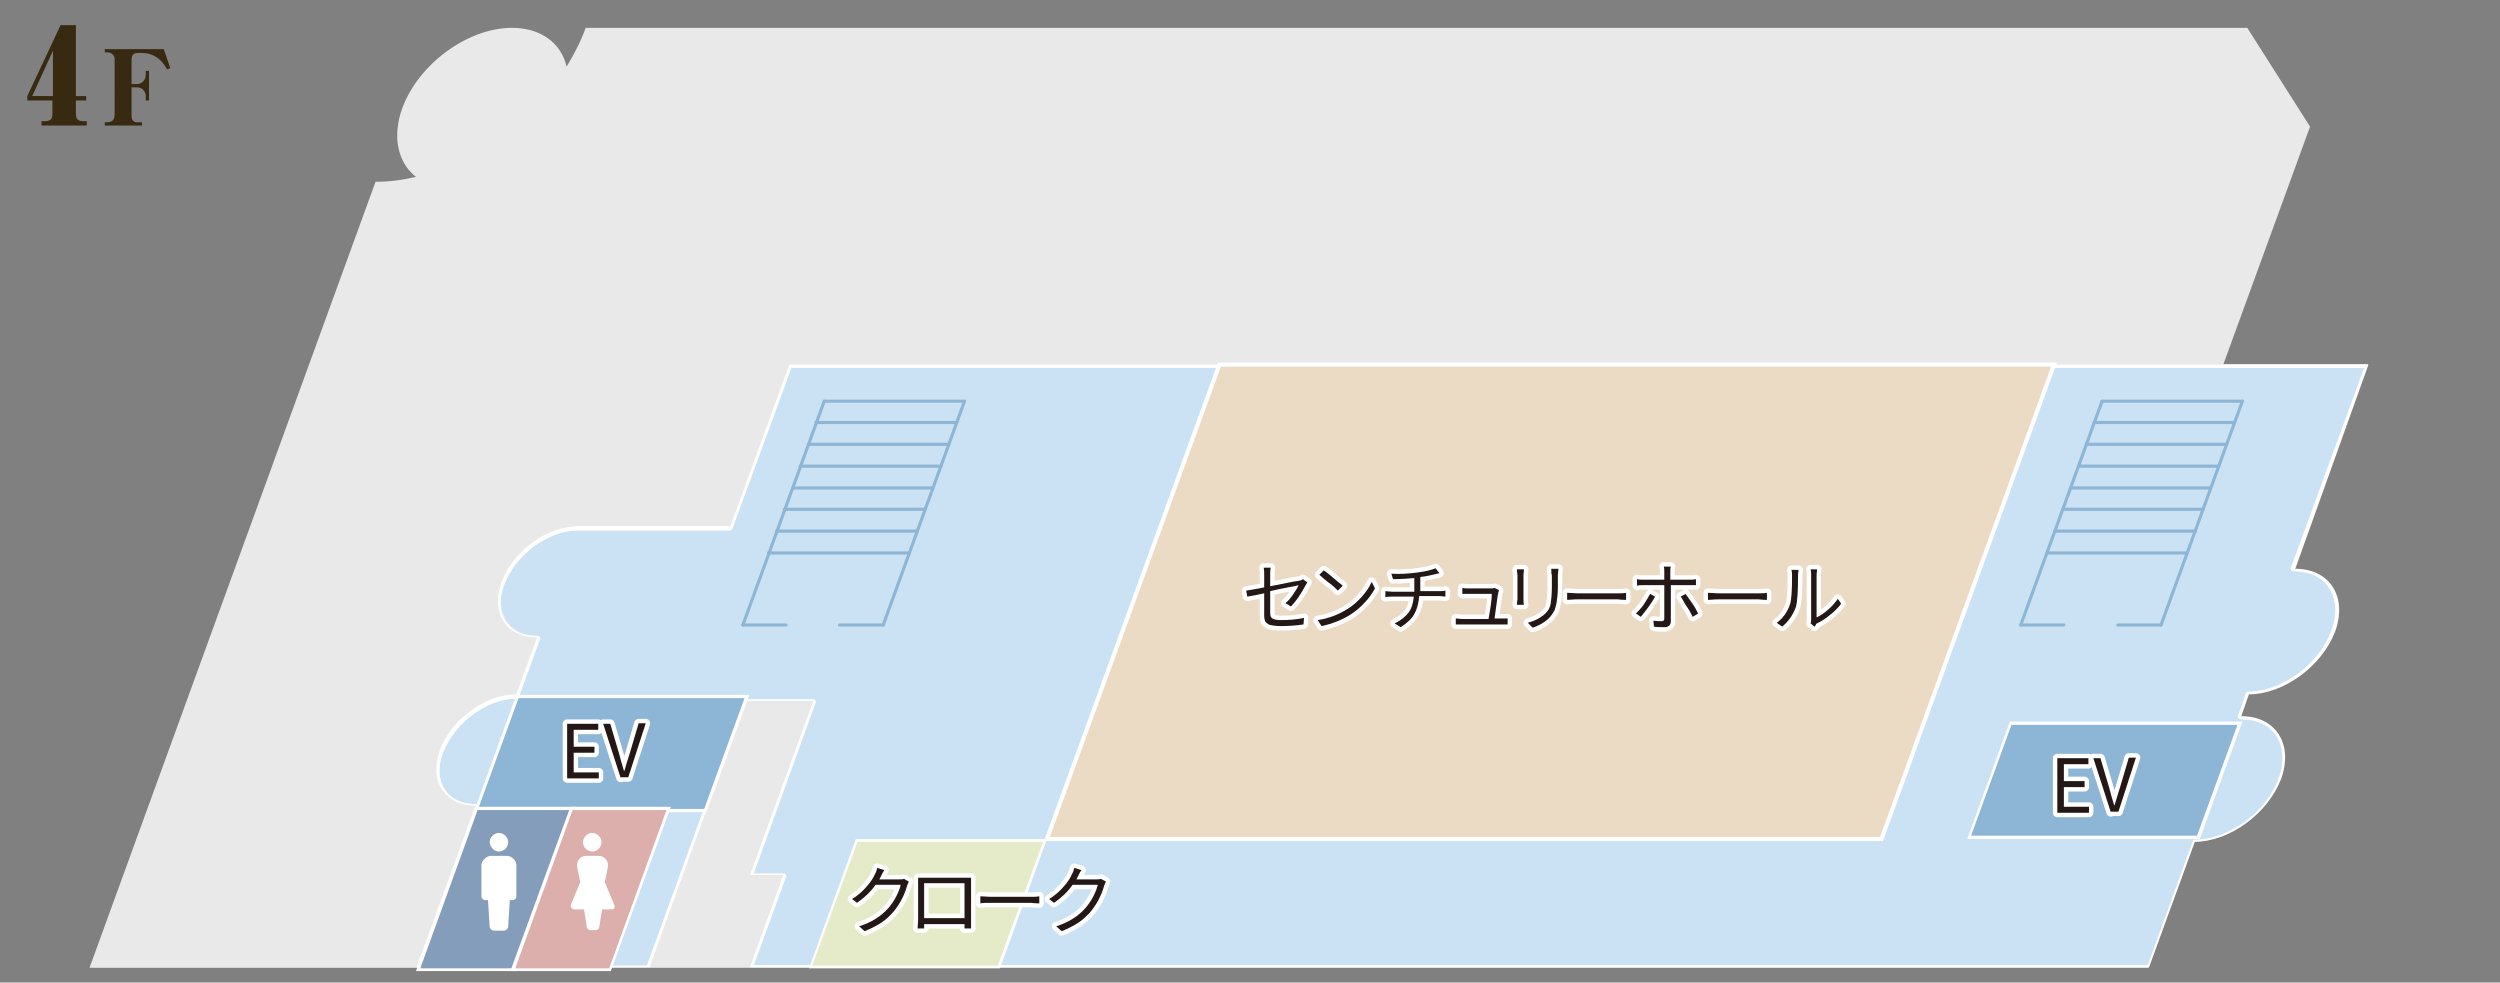 <?xml version="1.0" encoding="utf-8"?>
<!-- Generator: Adobe Illustrator 27.8.1, SVG Export Plug-In . SVG Version: 6.00 Build 0)  -->
<svg version="1.1" id="レイヤー_1" xmlns="http://www.w3.org/2000/svg" xmlns:xlink="http://www.w3.org/1999/xlink" x="0px"
	 y="0px" viewBox="0 0 458 180" style="enable-background:new 0 0 458 180;" xml:space="preserve">
<rect x="0" y="0" width="458" height="180" fill="#808080" stroke="none"/>
<style type="text/css">
	.st0{fill:#E9E9E9;}
	.st1{fill:#CAE2F3;}
	.st2{fill:#FFFFFF;}
	.st3{fill:#8CB5D6;}
	.st4{fill:#EBDBC4;stroke:#FFFFFF;stroke-width:0.757;stroke-miterlimit:10;}
	.st5{fill:#E5EAC9;}
	.st6{fill:none;stroke:#8CB5D6;stroke-width:0.572;stroke-linecap:round;stroke-linejoin:round;stroke-miterlimit:10;}
	.st7{fill:#839DBB;}
	.st8{fill:#DCAEAC;}
	.st9{fill:none;stroke:#FFFFFF;stroke-width:1.619;stroke-linecap:round;stroke-linejoin:round;}
	.st10{fill:#231815;}
	.st11{fill:#382A11;}
</style>
<g>
	<g>
		<g>
			<path class="st0" d="M407.3,66.8l15.9-43.6c-4.5-7.1-7-11-11.5-18.1H107.3c-0.9,2.5-2.1,4.8-3.5,7.1c-1-4.3-4.7-7.1-10-7.1
				c-8.1,0-17.1,6.6-20.1,14.7c-1.9,5.3-0.8,10,2.5,12.6c-2.5,0.6-5,0.9-7.4,0.9l-52.4,144h321.2H367h26.6l40.2-110.6H407.3z"/>
			<g>
				<path class="st1" d="M137.8,177.1l6-16.5c0-0.1,0-0.2,0-0.3c-0.1-0.1-0.1-0.1-0.2-0.1h-5.7l11.5-31.6c0-0.1,0-0.2,0-0.3
					c-0.1-0.1-0.1-0.1-0.2-0.1h-12.2c-0.1,0-0.2,0.1-0.3,0.2l-17.7,48.6h-42l10.6-29.2c0-0.1,0-0.2,0-0.3c-0.1-0.1-0.1-0.1-0.2-0.1
					c-2.5,0-4.6-0.9-5.8-2.7c-1.3-1.9-1.5-4.4-0.5-7.2c2-5.5,8.2-10,13.7-10c0.1,0,0.2-0.1,0.3-0.2l3.8-10.4c0-0.1,0-0.2,0-0.3
					c-0.1-0.1-0.1-0.1-0.2-0.1c-2.5,0-4.6-0.9-5.8-2.7c-1.3-1.9-1.5-4.4-0.5-7.2c2-5.5,8.2-10,13.7-10h27.9c0.1,0,0.2-0.1,0.3-0.2
					l10.7-29.4h288.7l-13.5,37c0,0.1,0,0.2,0,0.3s0.1,0.1,0.2,0.1c2.9,0,5.2,1.1,6.5,3c1.5,2.1,1.7,5,0.5,8.2
					c-2.3,6.3-9.2,11.4-15.5,11.4c-0.1,0-0.2,0.1-0.3,0.2l-1.4,4c0,0.1,0,0.2,0,0.3c0.1,0.1,0.1,0.1,0.2,0.1c2.9,0,5.2,1.1,6.5,3
					c1.5,2.1,1.7,5,0.5,8.2c-2.3,6.3-9.2,11.4-15.5,11.4c-0.1,0-0.2,0.1-0.3,0.2l-8.3,22.8H137.8z"/>
				<path class="st2" d="M433.1,67.4L419.7,104c-0.1,0.2,0,0.4,0.1,0.5c0.1,0.2,0.3,0.2,0.5,0.2c2.8,0,5,1,6.3,2.9
					c1.4,2,1.6,4.9,0.5,7.9c-2.2,6.2-9.1,11.2-15.2,11.2c-0.2,0-0.5,0.2-0.5,0.4l-1.4,4c-0.1,0.2,0,0.4,0.1,0.5
					c0.1,0.2,0.3,0.2,0.5,0.2c2.8,0,5,1,6.3,2.9c1.4,2,1.6,4.9,0.5,7.9c-2.2,6.2-9.1,11.2-15.2,11.2c-0.2,0-0.5,0.2-0.5,0.4
					l-8.2,22.6H169.1h-25.3h-5.7l5.9-16.1c0.1-0.2,0-0.4-0.1-0.5c-0.1-0.2-0.3-0.2-0.5-0.2h-5.3l11.3-31.2c0.1-0.2,0-0.4-0.1-0.5
					c-0.1-0.2-0.3-0.2-0.5-0.2h-12.2c-0.2,0-0.5,0.2-0.5,0.4l-11.6,31.9l-6,16.5h-14.3H77.2L87.7,148c0.1-0.2,0-0.4-0.1-0.5
					c-0.1-0.2-0.3-0.2-0.5-0.2c-2.4,0-4.4-0.9-5.5-2.5c-1.3-1.8-1.4-4.3-0.4-6.9c2-5.4,8-9.9,13.4-9.9c0.2,0,0.5-0.2,0.5-0.4
					l3.8-10.4c0.1-0.2,0-0.4-0.1-0.5c-0.1-0.2-0.3-0.2-0.5-0.2c-2.4,0-4.4-0.9-5.5-2.5c-1.3-1.8-1.4-4.3-0.4-6.9
					c2-5.4,8-9.9,13.4-9.9h27.9c0.2,0,0.5-0.2,0.5-0.4L145,67.4h39.1h25.3H433.1 M433.9,66.8L433.9,66.8L433.9,66.8z M433.9,66.8
					H209.4h-25.3h-39.5l-10.8,29.6h-27.9c-5.7,0-11.9,4.6-14,10.2c-2.1,5.7,0.9,10.2,6.5,10.2l-3.8,10.4c-5.7,0-11.9,4.6-14,10.2
					c-2.1,5.7,0.9,10.2,6.5,10.2l-10.8,29.6h27.9H119l6.1-16.9l11.6-31.9H149l-11.6,31.9h6.1l-6.1,16.9h6.5h25.3h224.5l8.4-23
					c6.4,0,13.4-5.2,15.8-11.5c2.3-6.4-1-11.5-7.3-11.5l1.4-4c6.4,0,13.4-5.2,15.8-11.5c2.3-6.4-1-11.5-7.3-11.5L433.9,66.8
					L433.9,66.8z"/>
			</g>
			<g>
				<polygon class="st3" points="87.2,148.5 94.8,127.6 136.8,127.6 129.2,148.5 				"/>
				<path class="st2" d="M136.4,127.9l-7.4,20.3H87.6l7.4-20.3H136.4 M137.3,127.3H94.6l-7.8,21.5h42.6L137.3,127.3L137.3,127.3z"/>
			</g>
			<polygon class="st4" points="344.7,153.7 191.8,153.7 223.4,66.8 376.3,66.8 			"/>
			<g>
				<polygon class="st5" points="148.5,177.1 157,153.9 191.5,153.9 183,177.1 				"/>
				<path class="st2" d="M191.1,154.2l-8.3,22.7h-34l8.3-22.7H191.1 M191.8,153.7h-35l-8.6,23.7h35L191.8,153.7L191.8,153.7z"/>
			</g>
			<g>
				<polygon class="st3" points="360.7,153.4 368.3,132.5 410.4,132.5 402.8,153.4 				"/>
				<path class="st2" d="M409.9,132.8l-7.4,20.3h-41.4l7.4-20.3H409.9 M410.8,132.2h-42.6l-7.8,21.5H403L410.8,132.2L410.8,132.2z"
					/>
			</g>
			<g>
				<g>
					<line class="st6" x1="385.1" y1="73.5" x2="410.8" y2="73.5"/>
				</g>
				<g>
					<line class="st6" x1="383.6" y1="77.4" x2="409.4" y2="77.4"/>
				</g>
				<g>
					<line class="st6" x1="382.2" y1="81.4" x2="407.9" y2="81.4"/>
				</g>
				<g>
					<line class="st6" x1="380.8" y1="85.4" x2="406.5" y2="85.4"/>
				</g>
				<g>
					<line class="st6" x1="379.3" y1="89.4" x2="405" y2="89.4"/>
				</g>
				<g>
					<line class="st6" x1="377.9" y1="93.3" x2="403.6" y2="93.3"/>
				</g>
				<g>
					<line class="st6" x1="376.4" y1="97.3" x2="402.2" y2="97.3"/>
				</g>
				<g>
					<line class="st6" x1="375" y1="101.3" x2="400.7" y2="101.3"/>
				</g>
				<line class="st6" x1="385.1" y1="73.5" x2="370.2" y2="114.5"/>
				<line class="st6" x1="410.8" y1="73.5" x2="395.9" y2="114.5"/>
				<g>
					<line class="st6" x1="370.2" y1="114.5" x2="378.1" y2="114.5"/>
				</g>
				<g>
					<line class="st6" x1="388" y1="114.5" x2="395.9" y2="114.5"/>
				</g>
			</g>
			<g>
				<g>
					<line class="st6" x1="151" y1="73.5" x2="176.7" y2="73.5"/>
				</g>
				<g>
					<line class="st6" x1="149.5" y1="77.4" x2="175.3" y2="77.4"/>
				</g>
				<g>
					<line class="st6" x1="148.1" y1="81.4" x2="173.8" y2="81.4"/>
				</g>
				<g>
					<line class="st6" x1="146.6" y1="85.4" x2="172.4" y2="85.4"/>
				</g>
				<g>
					<line class="st6" x1="145.2" y1="89.4" x2="170.9" y2="89.4"/>
				</g>
				<g>
					<line class="st6" x1="143.7" y1="93.3" x2="169.5" y2="93.3"/>
				</g>
				<g>
					<line class="st6" x1="142.3" y1="97.3" x2="168" y2="97.3"/>
				</g>
				<g>
					<line class="st6" x1="140.8" y1="101.3" x2="166.6" y2="101.3"/>
				</g>
				<line class="st6" x1="151" y1="73.5" x2="136.1" y2="114.5"/>
				<line class="st6" x1="176.7" y1="73.5" x2="161.8" y2="114.5"/>
				<g>
					<line class="st6" x1="136.1" y1="114.5" x2="144" y2="114.5"/>
				</g>
				<g>
					<line class="st6" x1="153.8" y1="114.5" x2="161.8" y2="114.5"/>
				</g>
			</g>
			<g>
				<polygon class="st7" points="76.6,177.6 87.4,148.1 105.2,148.1 94.4,177.6 				"/>
				<path class="st2" d="M104.8,148.4l-10.5,29H77l10.5-29H104.8 M105.6,147.8H87.2l-11,30.1h18.4L105.6,147.8L105.6,147.8z"/>
			</g>
			<g>
				<polygon class="st8" points="94,177.6 104.7,148.1 122.5,148.1 111.7,177.6 				"/>
				<path class="st2" d="M122.1,148.4l-10.5,29H94.4l10.5-29H122.1 M122.9,147.8h-18.4l-11,30.1h18.4L122.9,147.8L122.9,147.8z"/>
			</g>
		</g>
		<g>
			<g>
				<path class="st9" d="M236.5,111.1l-1-0.6c0.5-0.4,0.9-0.9,1.4-1.6c0.4-0.6,0.8-1.2,1-1.7c-0.1,0-0.3,0.1-0.8,0.2
					c-0.5,0.1-1.2,0.2-2.1,0.4c-0.9,0.2-1.6,0.3-2.3,0.5v4c0,0.5,0.1,0.8,0.4,1c0.3,0.2,0.8,0.3,1.6,0.3c1.4,0,2.8-0.1,4.2-0.4
					l-0.1,1.2c-1.3,0.2-2.8,0.3-4.2,0.3c-0.8,0-1.5-0.1-1.9-0.2s-0.7-0.4-0.9-0.6c-0.1-0.3-0.2-0.6-0.2-1.1v-4.1
					c-0.9,0.2-1.9,0.4-3.1,0.6l-0.2-1.1c0.4-0.1,1.5-0.2,3.3-0.6v-2.3c0-0.5,0-0.9-0.1-1.3h1.3c-0.1,0.4-0.1,0.8-0.1,1.3v2.1
					c2.6-0.5,4.3-0.9,5.3-1c0.3-0.1,0.5-0.1,0.7-0.3l0.8,0.6c-0.1,0.2-0.2,0.3-0.3,0.5C238.3,108.9,237.4,110.2,236.5,111.1z"/>
				<path class="st9" d="M242.1,114.7l-0.7-1.1c2-0.3,3.8-1,5.4-2c1-0.6,1.9-1.4,2.7-2.3c0.8-0.9,1.4-1.8,1.8-2.7l0.6,1.2
					c-0.5,0.9-1.1,1.8-1.9,2.6c-0.8,0.9-1.7,1.6-2.6,2.2C245.8,113.6,244,114.3,242.1,114.7z M241.7,105.3l0.8-0.8
					c0.5,0.3,1.1,0.8,1.8,1.4s1.3,1.1,1.7,1.4l-0.9,0.9c-0.4-0.4-0.9-0.9-1.6-1.4S242.2,105.7,241.7,105.3z"/>
				<path class="st9" d="M260,108.3h3.7c0.3,0,0.7,0,1.1-0.1v1.1c-0.4,0-0.8-0.1-1-0.1H260c-0.1,1.3-0.4,2.4-0.9,3.3
					c-0.5,0.9-1.4,1.7-2.5,2.4l-1.1-0.7c1.1-0.5,1.9-1.2,2.5-1.9c0.6-0.8,0.9-1.8,1-3h-4c-0.4,0-0.8,0-1.2,0.1v-1.1
					c0.4,0,0.8,0.1,1.2,0.1h4.1v-2.5c-1.1,0.1-2.4,0.2-3.9,0.2l-0.3-1c1.5,0.1,3,0,4.6-0.2c1.7-0.2,2.8-0.5,3.5-0.8l0.7,0.9
					l-0.8,0.2c-0.8,0.2-1.7,0.4-2.7,0.5V108.3z"/>
				<path class="st9" d="M273.8,113.3h1.3c0.4,0,0.8,0,1.1,0v1.1c-0.3,0-0.7,0-1,0h-7.4c-0.4,0-0.7,0-1.1,0v-1.1
					c0.4,0,0.8,0.1,1.1,0.1h4.9c0.4-2.2,0.6-3.7,0.6-4.6H269c0,0-0.4,0-1.1,0v-1.1c0.4,0.1,0.8,0.1,1.1,0.1h4.1c0.3,0,0.5,0,0.7-0.1
					l0.8,0.4c0,0.2-0.1,0.3-0.1,0.4C274.4,108.8,274.2,110.5,273.8,113.3z"/>
				<path class="st9" d="M277.9,104.3h1.3c0,0.3-0.1,0.7-0.1,1v4.5c0,0.4,0,0.7,0.1,1h-1.3c0-0.5,0.1-0.9,0.1-1v-4.5
					C277.9,104.9,277.9,104.6,277.9,104.3z M284.2,104.2h1.3c0,0.4-0.1,0.8-0.1,1.2v2.2c0,1.1-0.1,1.9-0.2,2.6s-0.3,1.2-0.4,1.6
					c-0.2,0.4-0.5,0.8-0.8,1.2c-0.7,0.8-1.8,1.5-3.2,2l-0.9-0.9c1.4-0.4,2.5-1,3.3-1.8c0.5-0.5,0.8-1.1,0.9-1.8
					c0.1-0.7,0.2-1.7,0.2-3v-2.1C284.2,105.2,284.2,104.8,284.2,104.2z"/>
				<path class="st9" d="M287.1,109.9v-1.3c0.7,0,1.3,0.1,1.9,0.1h7.4c0.5,0,1,0,1.5-0.1v1.3c-0.9,0-1.4-0.1-1.5-0.1H289
					C288.2,109.8,287.6,109.9,287.1,109.9z"/>
				<path class="st9" d="M302.3,108.8l0.9,0.5c-0.3,0.6-0.7,1.2-1.2,1.9c-0.5,0.7-1,1.3-1.4,1.8l-0.9-0.6c0.4-0.4,0.9-0.9,1.4-1.6
					C301.6,110,302,109.4,302.3,108.8z M309.7,107.2h-3.6v6.6c0,0.7-0.4,1.1-1.2,1.1c-0.8,0-1.4,0-1.9-0.1l-0.1-1.1
					c0.5,0.1,1.1,0.1,1.5,0.1c0.4,0,0.5-0.2,0.5-0.5c0-0.5,0-2.5,0-6v-0.1h-3.8c-0.5,0-0.8,0-1.2,0.1v-1.2c0.4,0.1,0.8,0.1,1.2,0.1
					h3.8v-1.4c0-0.4,0-0.7-0.1-1h1.3c-0.1,0.2-0.1,0.6-0.1,1v1.4h3.6c0.4,0,0.7,0,1.1-0.1v1.1C310.4,107.2,310.1,107.2,309.7,107.2z
					 M307.9,109.3l0.9-0.5c0.3,0.4,0.7,1,1.2,1.7c0.5,0.7,0.8,1.3,1.1,1.9l-1,0.6c-0.3-0.6-0.6-1.2-1.1-1.9S308.3,109.8,307.9,109.3
					z"/>
				<path class="st9" d="M312.9,109.9v-1.3c0.7,0,1.3,0.1,1.9,0.1h7.4c0.5,0,1,0,1.5-0.1v1.3c-0.9,0-1.4-0.1-1.5-0.1h-7.4
					C314,109.8,313.4,109.9,312.9,109.9z"/>
				<path class="st9" d="M326.5,114.8l-1-0.7c1.1-0.8,1.9-1.9,2.4-3.3c0.3-0.8,0.4-2.6,0.4-5.4c0-0.3,0-0.6-0.1-1h1.3
					c-0.1,0.6-0.1,1-0.1,1c0,2.8-0.1,4.8-0.4,5.8C328.5,112.6,327.7,113.8,326.5,114.8z M332.4,114.8l-0.7-0.6
					c0.1-0.2,0.1-0.5,0.1-0.8v-8.1c0-0.2,0-0.6-0.1-1h1.2c0,0.3-0.1,0.6-0.1,1v7.8c0.7-0.3,1.4-0.8,2.1-1.4c0.7-0.6,1.3-1.3,1.8-2
					l0.6,0.9c-0.6,0.8-1.3,1.5-2.1,2.1c-0.8,0.7-1.7,1.2-2.5,1.6C332.7,114.5,332.6,114.6,332.4,114.8z"/>
			</g>
			<g>
				<path class="st10" d="M236.5,111.1l-1-0.6c0.5-0.4,0.9-0.9,1.4-1.6c0.4-0.6,0.8-1.2,1-1.7c-0.1,0-0.3,0.1-0.8,0.2
					c-0.5,0.1-1.2,0.2-2.1,0.4c-0.9,0.2-1.6,0.3-2.3,0.5v4c0,0.5,0.1,0.8,0.4,1c0.3,0.2,0.8,0.3,1.6,0.3c1.4,0,2.8-0.1,4.2-0.4
					l-0.1,1.2c-1.3,0.2-2.8,0.3-4.2,0.3c-0.8,0-1.5-0.1-1.9-0.2s-0.7-0.4-0.9-0.6c-0.1-0.3-0.2-0.6-0.2-1.1v-4.1
					c-0.9,0.2-1.9,0.4-3.1,0.6l-0.2-1.1c0.4-0.1,1.5-0.2,3.3-0.6v-2.3c0-0.5,0-0.9-0.1-1.3h1.3c-0.1,0.4-0.1,0.8-0.1,1.3v2.1
					c2.6-0.5,4.3-0.9,5.3-1c0.3-0.1,0.5-0.1,0.7-0.3l0.8,0.6c-0.1,0.2-0.2,0.3-0.3,0.5C238.3,108.9,237.4,110.2,236.5,111.1z"/>
				<path class="st10" d="M242.1,114.7l-0.7-1.1c2-0.3,3.8-1,5.4-2c1-0.6,1.9-1.4,2.7-2.3c0.8-0.9,1.4-1.8,1.8-2.7l0.6,1.2
					c-0.5,0.9-1.1,1.8-1.9,2.6c-0.8,0.9-1.7,1.6-2.6,2.2C245.8,113.6,244,114.3,242.1,114.7z M241.7,105.3l0.8-0.8
					c0.5,0.3,1.1,0.8,1.8,1.4s1.3,1.1,1.7,1.4l-0.9,0.9c-0.4-0.4-0.9-0.9-1.6-1.4S242.2,105.7,241.7,105.3z"/>
				<path class="st10" d="M260,108.3h3.7c0.3,0,0.7,0,1.1-0.1v1.1c-0.4,0-0.8-0.1-1-0.1H260c-0.1,1.3-0.4,2.4-0.9,3.3
					c-0.5,0.9-1.4,1.7-2.5,2.4l-1.1-0.7c1.1-0.5,1.9-1.2,2.5-1.9c0.6-0.8,0.9-1.8,1-3h-4c-0.4,0-0.8,0-1.2,0.1v-1.1
					c0.4,0,0.8,0.1,1.2,0.1h4.1v-2.5c-1.1,0.1-2.4,0.2-3.9,0.2l-0.3-1c1.5,0.1,3,0,4.6-0.2c1.7-0.2,2.8-0.5,3.5-0.8l0.7,0.9
					l-0.8,0.2c-0.8,0.2-1.7,0.4-2.7,0.5V108.3z"/>
				<path class="st10" d="M273.8,113.3h1.3c0.4,0,0.8,0,1.1,0v1.1c-0.3,0-0.7,0-1,0h-7.4c-0.4,0-0.7,0-1.1,0v-1.1
					c0.4,0,0.8,0.1,1.1,0.1h4.9c0.4-2.2,0.6-3.7,0.6-4.6H269c0,0-0.4,0-1.1,0v-1.1c0.4,0.1,0.8,0.1,1.1,0.1h4.1c0.3,0,0.5,0,0.7-0.1
					l0.8,0.4c0,0.2-0.1,0.3-0.1,0.4C274.4,108.8,274.2,110.5,273.8,113.3z"/>
				<path class="st10" d="M277.9,104.3h1.3c0,0.3-0.1,0.7-0.1,1v4.5c0,0.4,0,0.7,0.1,1h-1.3c0-0.5,0.1-0.9,0.1-1v-4.5
					C277.9,104.9,277.9,104.6,277.9,104.3z M284.2,104.2h1.3c0,0.4-0.1,0.8-0.1,1.2v2.2c0,1.1-0.1,1.9-0.2,2.6s-0.3,1.2-0.4,1.6
					c-0.2,0.4-0.5,0.8-0.8,1.2c-0.7,0.8-1.8,1.5-3.2,2l-0.9-0.9c1.4-0.4,2.5-1,3.3-1.8c0.5-0.5,0.8-1.1,0.9-1.8
					c0.1-0.7,0.2-1.7,0.2-3v-2.1C284.2,105.2,284.2,104.8,284.2,104.2z"/>
				<path class="st10" d="M287.1,109.9v-1.3c0.7,0,1.3,0.1,1.9,0.1h7.4c0.5,0,1,0,1.5-0.1v1.3c-0.9,0-1.4-0.1-1.5-0.1H289
					C288.2,109.8,287.6,109.9,287.1,109.9z"/>
				<path class="st10" d="M302.3,108.8l0.9,0.5c-0.3,0.6-0.7,1.2-1.2,1.9c-0.5,0.7-1,1.3-1.4,1.8l-0.9-0.6c0.4-0.4,0.9-0.9,1.4-1.6
					C301.6,110,302,109.4,302.3,108.8z M309.7,107.2h-3.6v6.6c0,0.7-0.4,1.1-1.2,1.1c-0.8,0-1.4,0-1.9-0.1l-0.1-1.1
					c0.5,0.1,1.1,0.1,1.5,0.1c0.4,0,0.5-0.2,0.5-0.5c0-0.5,0-2.5,0-6v-0.1h-3.8c-0.5,0-0.8,0-1.2,0.1v-1.2c0.4,0.1,0.8,0.1,1.2,0.1
					h3.8v-1.4c0-0.4,0-0.7-0.1-1h1.3c-0.1,0.2-0.1,0.6-0.1,1v1.4h3.6c0.4,0,0.7,0,1.1-0.1v1.1C310.4,107.2,310.1,107.2,309.7,107.2z
					 M307.9,109.3l0.9-0.5c0.3,0.4,0.7,1,1.2,1.7c0.5,0.7,0.8,1.3,1.1,1.9l-1,0.6c-0.3-0.6-0.6-1.2-1.1-1.9S308.3,109.8,307.9,109.3
					z"/>
				<path class="st10" d="M312.9,109.9v-1.3c0.7,0,1.3,0.1,1.9,0.1h7.4c0.5,0,1,0,1.5-0.1v1.3c-0.9,0-1.4-0.1-1.5-0.1h-7.4
					C314,109.8,313.4,109.9,312.9,109.9z"/>
				<path class="st10" d="M326.5,114.8l-1-0.7c1.1-0.8,1.9-1.9,2.4-3.3c0.3-0.8,0.4-2.6,0.4-5.4c0-0.3,0-0.6-0.1-1h1.3
					c-0.1,0.6-0.1,1-0.1,1c0,2.8-0.1,4.8-0.4,5.8C328.5,112.6,327.7,113.8,326.5,114.8z M332.4,114.8l-0.7-0.6
					c0.1-0.2,0.1-0.5,0.1-0.8v-8.1c0-0.2,0-0.6-0.1-1h1.2c0,0.3-0.1,0.6-0.1,1v7.8c0.7-0.3,1.4-0.8,2.1-1.4c0.7-0.6,1.3-1.3,1.8-2
					l0.6,0.9c-0.6,0.8-1.3,1.5-2.1,2.1c-0.8,0.7-1.7,1.2-2.5,1.6C332.7,114.5,332.6,114.6,332.4,114.8z"/>
			</g>
		</g>
		<g>
			<g>
				<path class="st9" d="M165.6,161l0.9,0.5c-0.1,0.2-0.2,0.5-0.3,0.7c-0.5,1.8-1.3,3.3-2.4,4.7c-0.7,0.8-1.4,1.5-2.3,2.1
					c-0.9,0.6-1.9,1.1-3.1,1.6l-1-0.9c2.2-0.7,4-1.8,5.4-3.4c0.5-0.6,1-1.3,1.4-2.1s0.7-1.5,0.8-2.1h-4.6c-0.9,1.3-2.1,2.4-3.4,3.3
					l-0.9-0.7c1-0.6,1.9-1.4,2.6-2.2c0.7-0.8,1.3-1.6,1.6-2.4c0.2-0.3,0.3-0.6,0.4-1.1l1.3,0.4c-0.2,0.3-0.4,0.7-0.6,1.1
					c-0.1,0.2-0.2,0.4-0.3,0.6h3.7C165.1,161.1,165.4,161.1,165.6,161z"/>
				<path class="st9" d="M177.9,161.8v6.7c0,0.9,0,1.4,0,1.6h-1.2c0,0,0-0.1,0-0.3c0-0.2,0-0.3,0-0.5h-7.4c0,0.4,0,0.7,0,0.8h-1.2
					c0-0.4,0.1-1,0.1-1.6v-6.7c0-0.5,0-0.8,0-1c0.7,0,1.1,0,1.2,0h7.3c0.5,0,0.9,0,1.2,0C177.9,161,177.9,161.3,177.9,161.8z
					 M176.7,161.8h-7.4v6.4h7.4V161.8z"/>
				<path class="st9" d="M179.6,165.5v-1.3c0.7,0,1.3,0.1,1.9,0.1h7.4c0.5,0,1,0,1.5-0.1v1.3c-0.9,0-1.4-0.1-1.5-0.1h-7.4
					C180.7,165.4,180,165.4,179.6,165.5z"/>
				<path class="st9" d="M201.7,161l0.9,0.5c-0.1,0.2-0.2,0.5-0.3,0.7c-0.5,1.8-1.3,3.3-2.4,4.7c-0.7,0.8-1.4,1.5-2.3,2.1
					c-0.9,0.6-1.9,1.1-3.1,1.6l-1-0.9c2.2-0.7,4-1.8,5.4-3.4c0.5-0.6,1-1.3,1.4-2.1s0.7-1.5,0.8-2.1h-4.6c-0.9,1.3-2.1,2.4-3.4,3.3
					l-0.9-0.7c1-0.6,1.9-1.4,2.6-2.2c0.7-0.8,1.3-1.6,1.6-2.4c0.2-0.3,0.3-0.6,0.4-1.1l1.3,0.4c-0.2,0.3-0.4,0.7-0.6,1.1
					c-0.1,0.2-0.2,0.4-0.3,0.6h3.7C201.2,161.1,201.5,161.1,201.7,161z"/>
			</g>
			<g>
				<path class="st10" d="M165.6,161l0.9,0.5c-0.1,0.2-0.2,0.5-0.3,0.7c-0.5,1.8-1.3,3.3-2.4,4.7c-0.7,0.8-1.4,1.5-2.3,2.1
					c-0.9,0.6-1.9,1.1-3.1,1.6l-1-0.9c2.2-0.7,4-1.8,5.4-3.4c0.5-0.6,1-1.3,1.4-2.1s0.7-1.5,0.8-2.1h-4.6c-0.9,1.3-2.1,2.4-3.4,3.3
					l-0.9-0.7c1-0.6,1.9-1.4,2.6-2.2c0.7-0.8,1.3-1.6,1.6-2.4c0.2-0.3,0.3-0.6,0.4-1.1l1.3,0.4c-0.2,0.3-0.4,0.7-0.6,1.1
					c-0.1,0.2-0.2,0.4-0.3,0.6h3.7C165.1,161.1,165.4,161.1,165.6,161z"/>
				<path class="st10" d="M177.9,161.8v6.7c0,0.9,0,1.4,0,1.6h-1.2c0,0,0-0.1,0-0.3c0-0.2,0-0.3,0-0.5h-7.4c0,0.4,0,0.7,0,0.8h-1.2
					c0-0.4,0.1-1,0.1-1.6v-6.7c0-0.5,0-0.8,0-1c0.7,0,1.1,0,1.2,0h7.3c0.5,0,0.9,0,1.2,0C177.9,161,177.9,161.3,177.9,161.8z
					 M176.7,161.8h-7.4v6.4h7.4V161.8z"/>
				<path class="st10" d="M179.6,165.5v-1.3c0.7,0,1.3,0.1,1.9,0.1h7.4c0.5,0,1,0,1.5-0.1v1.3c-0.9,0-1.4-0.1-1.5-0.1h-7.4
					C180.7,165.4,180,165.4,179.6,165.5z"/>
				<path class="st10" d="M201.7,161l0.9,0.5c-0.1,0.2-0.2,0.5-0.3,0.7c-0.5,1.8-1.3,3.3-2.4,4.7c-0.7,0.8-1.4,1.5-2.3,2.1
					c-0.9,0.6-1.9,1.1-3.1,1.6l-1-0.9c2.2-0.7,4-1.8,5.4-3.4c0.5-0.6,1-1.3,1.4-2.1s0.7-1.5,0.8-2.1h-4.6c-0.9,1.3-2.1,2.4-3.4,3.3
					l-0.9-0.7c1-0.6,1.9-1.4,2.6-2.2c0.7-0.8,1.3-1.6,1.6-2.4c0.2-0.3,0.3-0.6,0.4-1.1l1.3,0.4c-0.2,0.3-0.4,0.7-0.6,1.1
					c-0.1,0.2-0.2,0.4-0.3,0.6h3.7C201.2,161.1,201.5,161.1,201.7,161z"/>
			</g>
		</g>
		<g>
			<g>
				<path class="st9" d="M376.9,148.8v-9.9h5.7v1.1h-4.5v3.1h3.8v1.1h-3.8v3.6h4.6v1.1H376.9z"/>
				<path class="st9" d="M386.7,148.8l-3.2-9.9h1.3l1.6,5.4c0.1,0.3,0.2,0.8,0.4,1.5c0.2,0.7,0.4,1.3,0.5,1.7h0.1
					c0.1-0.4,0.3-1,0.5-1.7c0.2-0.7,0.4-1.2,0.5-1.6l1.6-5.4h1.3l-3.2,9.9H386.7z"/>
			</g>
			<g>
				<path class="st10" d="M376.9,148.8v-9.9h5.7v1.1h-4.5v3.1h3.8v1.1h-3.8v3.6h4.6v1.1H376.9z"/>
				<path class="st10" d="M386.7,148.8l-3.2-9.9h1.3l1.6,5.4c0.1,0.3,0.2,0.8,0.4,1.5c0.2,0.7,0.4,1.3,0.5,1.7h0.1
					c0.1-0.4,0.3-1,0.5-1.7c0.2-0.7,0.4-1.2,0.5-1.6l1.6-5.4h1.3l-3.2,9.9H386.7z"/>
			</g>
		</g>
		<g>
			<g>
				<path class="st9" d="M103.9,142.5v-9.9h5.7v1.1h-4.5v3.1h3.8v1.1h-3.8v3.6h4.6v1.1H103.9z"/>
				<path class="st9" d="M113.7,142.5l-3.2-9.9h1.3l1.6,5.4c0.1,0.3,0.2,0.8,0.4,1.5c0.2,0.7,0.4,1.3,0.5,1.7h0.1
					c0.1-0.4,0.3-1,0.5-1.7c0.2-0.7,0.4-1.2,0.5-1.6l1.6-5.4h1.3l-3.2,9.9H113.7z"/>
			</g>
			<g>
				<path class="st10" d="M103.9,142.5v-9.9h5.7v1.1h-4.5v3.1h3.8v1.1h-3.8v3.6h4.6v1.1H103.9z"/>
				<path class="st10" d="M113.7,142.5l-3.2-9.9h1.3l1.6,5.4c0.1,0.3,0.2,0.8,0.4,1.5c0.2,0.7,0.4,1.3,0.5,1.7h0.1
					c0.1-0.4,0.3-1,0.5-1.7c0.2-0.7,0.4-1.2,0.5-1.6l1.6-5.4h1.3l-3.2,9.9H113.7z"/>
			</g>
		</g>
		<g>
			<path class="st2" d="M91.4,156c0.9,0,1.7-0.8,1.7-1.7c0-0.9-0.8-1.7-1.7-1.7c-0.9,0-1.7,0.8-1.7,1.7
				C89.8,155.2,90.5,156,91.4,156z"/>
			<path class="st2" d="M92.9,156.8h-1.5h-1.5c-0.8,0-1.7,0.9-1.7,1.7v5.7c0,0.4,0.3,0.7,0.7,0.7c0.2,0,0,0,0.5,0l0.3,4.8
				c0,0.4,0.4,0.8,0.8,0.8c0.2,0,0.5,0,0.9,0c0.3,0,0.7,0,0.9,0c0.4,0,0.8-0.4,0.8-0.8l0.3-4.8c0.5,0,0.3,0,0.5,0
				c0.4,0,0.7-0.3,0.7-0.7v-5.7C94.6,157.6,93.7,156.8,92.9,156.8z"/>
		</g>
		<g>
			<path class="st2" d="M108.5,156c0.9,0,1.7-0.8,1.7-1.7c0-0.9-0.8-1.7-1.7-1.7c-0.9,0-1.7,0.8-1.7,1.7
				C106.8,155.2,107.6,156,108.5,156z"/>
			<path class="st2" d="M112.5,165.7l-1.7-4.1l0.6-2.9c0.1-1.1-0.8-1.9-1.6-1.9h-2.5c-0.8,0-1.7,0.8-1.6,1.9l0.6,2.9l-1.7,4.1
				c-0.1,0.2-0.1,0.4,0.1,0.6c0.1,0.2,0.3,0.3,0.5,0.3h1.8l0.5,3.2c0,0.3,0.3,0.6,0.6,0.6c0.1,0,1,0,1.1,0c0.3,0,0.6-0.3,0.6-0.6
				l0.5-3.2h1.8c0.2,0,0.4-0.1,0.5-0.3C112.6,166.1,112.6,165.9,112.5,165.7z"/>
		</g>
	</g>
	<g>
		<path class="st11" d="M7.6,22.2h0.6c1.1,0,1.4-0.5,1.4-1.3v-2.5H5v-0.8l6.1-13h2.8v13h1.9v0.8h-1.9v2.5c0,1,0.5,1.3,1.4,1.3h0.6
			V23H7.6V22.2z M9.7,9.3l-3.8,8.3h3.8V9.3z"/>
		<path class="st11" d="M30.6,12.7c-0.2-0.4-0.5-0.8-0.8-1.2c-0.8-1-2.1-1.8-3.8-1.8h-0.8c-0.8,0-1.1,0.5-1.1,1.2v4.5h1
			c0.9,0,1.6-0.8,1.6-1.6V13h0.6v5.4h-0.6v-0.8c0-0.7-0.5-1.6-1.6-1.6h-1v5.2c0,0.7,0.3,1.2,1,1.2H26V23h-6.8v-0.6h0.5
			c0.7,0,1.3-0.4,1.3-1.3V10.8c0-0.6-0.5-1.2-1.3-1.2h-0.5V9h10.8l1.2,3.5L30.6,12.7z"/>
	</g>
</g>
</svg>

